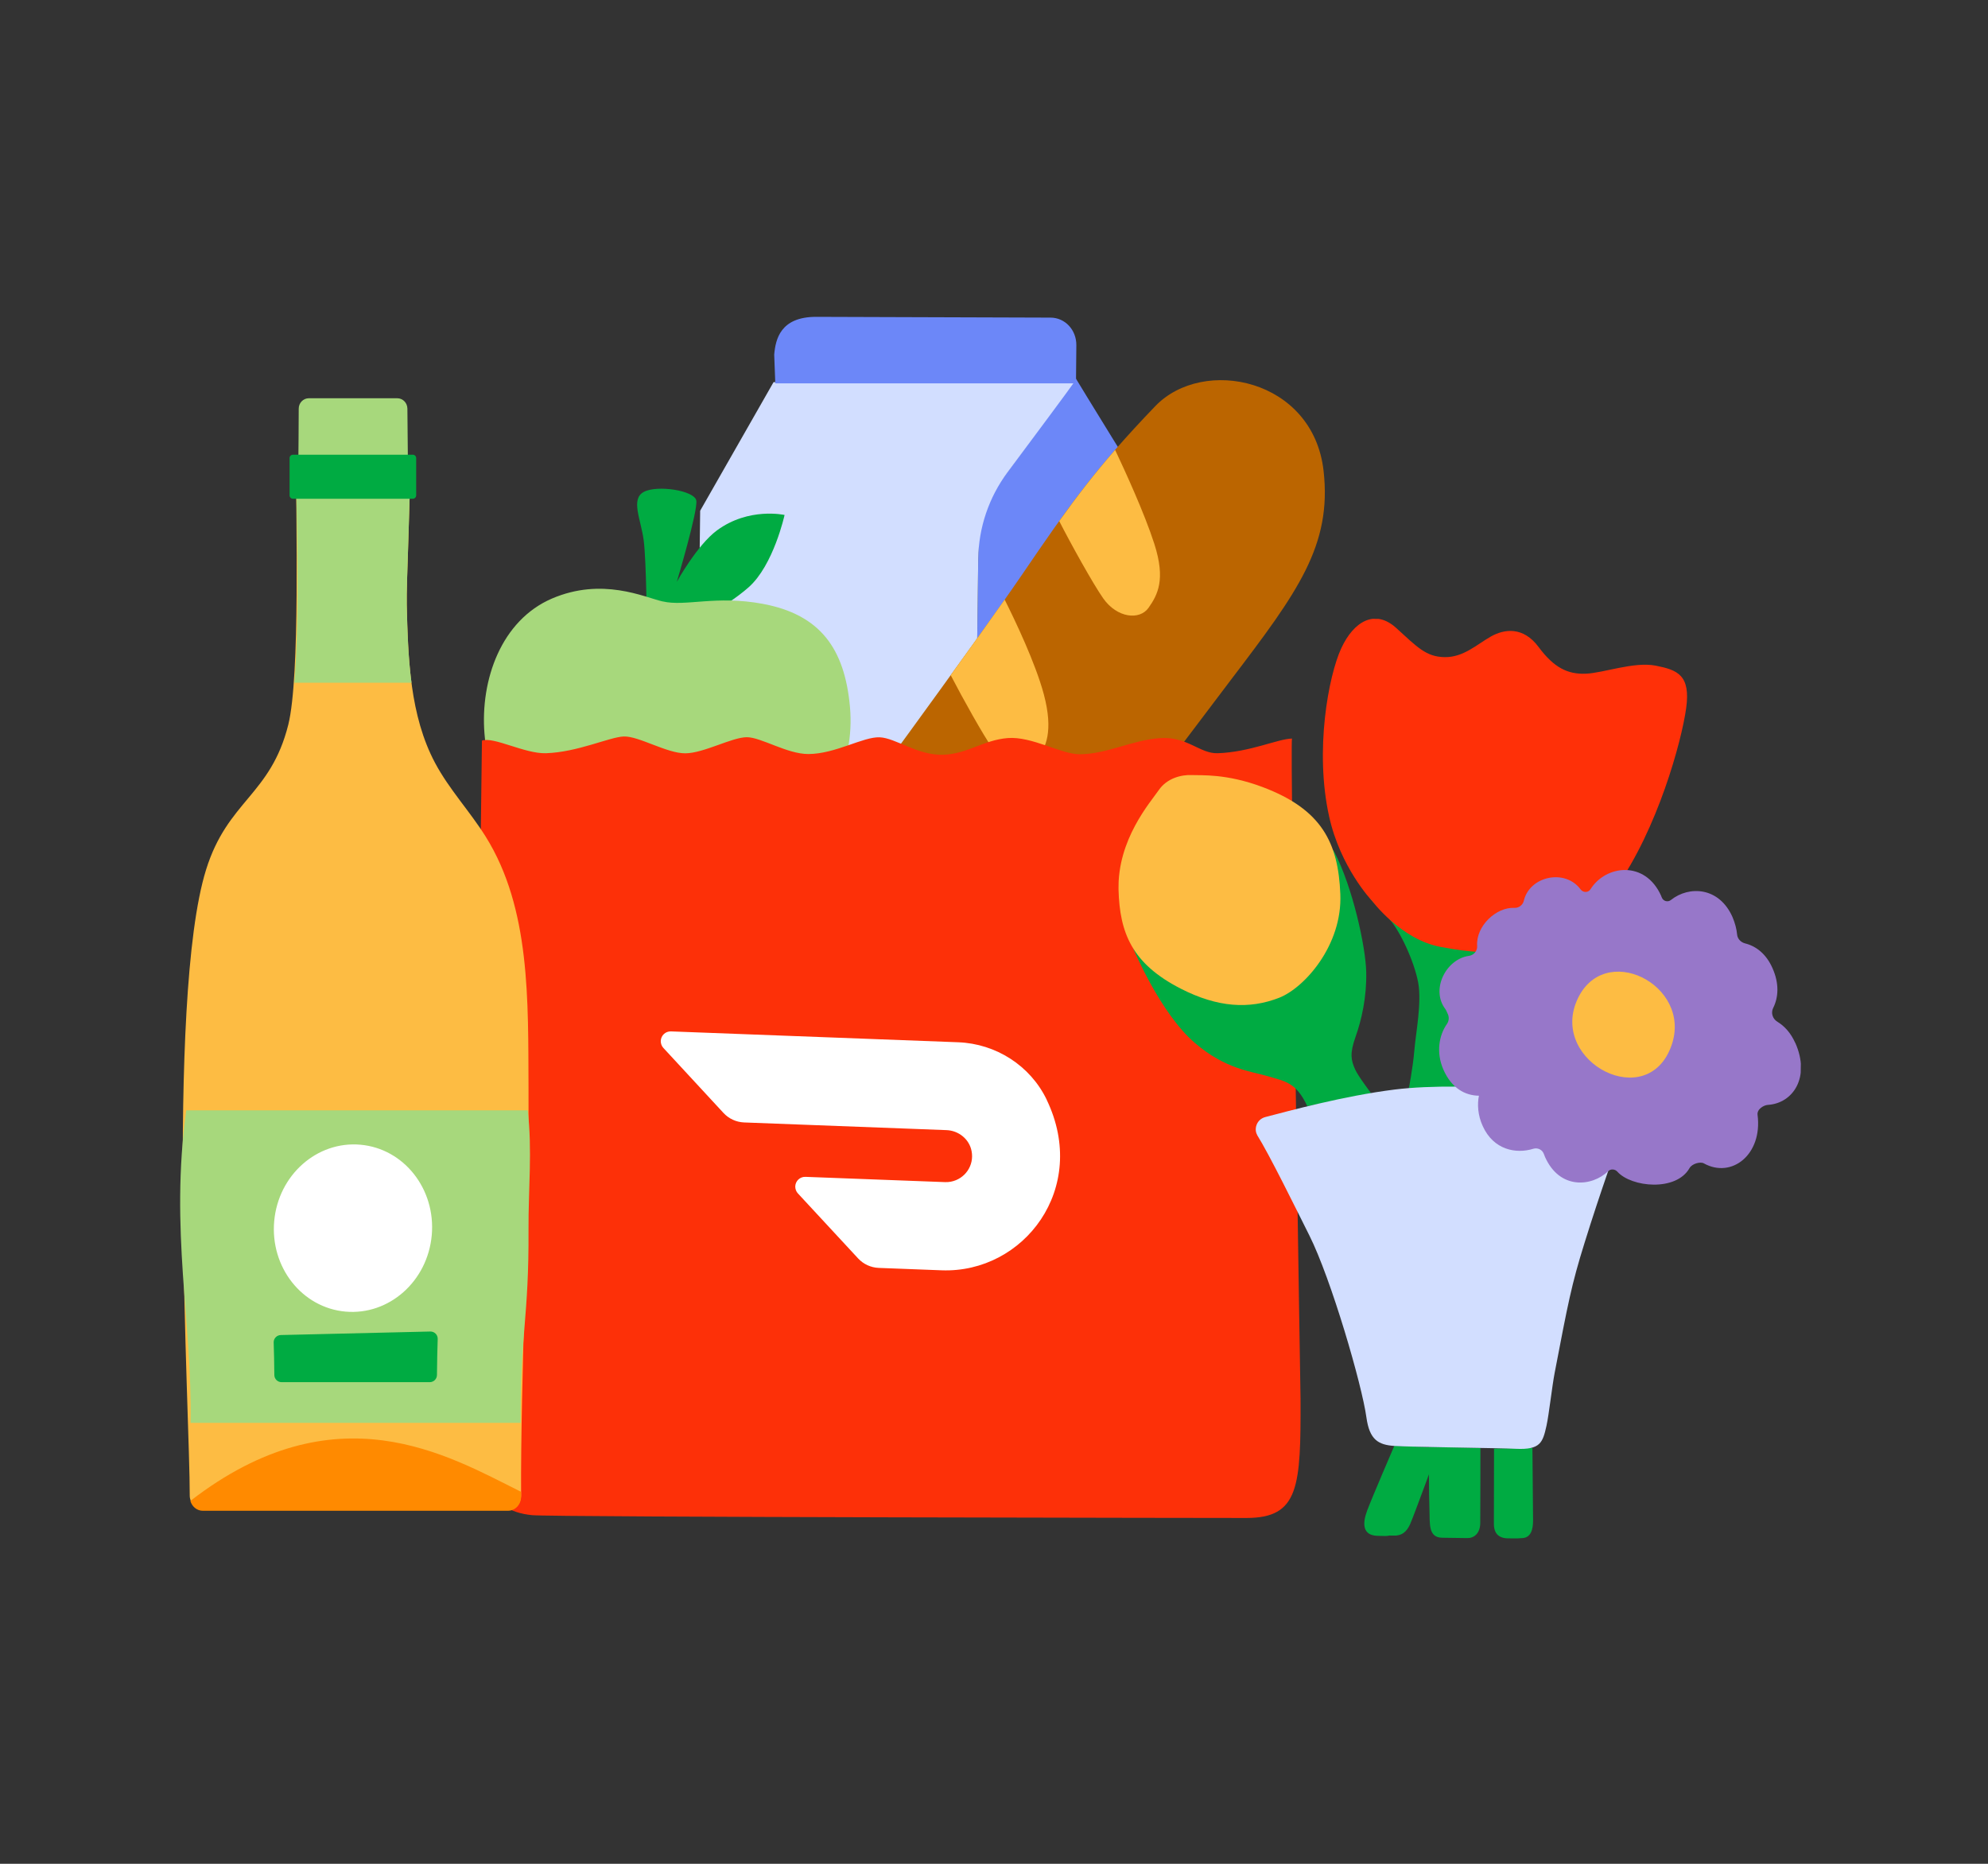 <svg width="320" height="300" viewBox="0 0 320 300" fill="none" xmlns="http://www.w3.org/2000/svg">
<rect x="0" y="0" width="320" height="300" fill="#333333" stroke="none"/>
<path d="M186.647 82.316H186.683C186.683 82.316 186.654 82.28 186.647 82.265V82.207H186.596C184.706 79.936 173.197 60.958 173.197 60.958L158.87 80.423C158.017 81.581 157.55 82.978 157.535 84.412L156.243 185.713L185.311 185.844C186.545 185.822 187.574 184.759 187.625 183.456L186.64 82.309L186.647 82.316Z" fill="#6C87F8"/>
<path d="M124.511 61.519L112.703 82.207L111.47 183.311C111.426 184.635 112.404 185.713 113.659 185.713H156.243L157.462 89.938C157.528 84.915 159.177 80.045 162.184 76.012C166.431 70.312 172.182 62.581 172.912 61.511H124.511V61.519Z" fill="#D2DEFF"/>
<path d="M124.621 57.086L124.796 61.701H173.196L173.255 55.579C173.277 53.096 171.43 51.124 169.088 51.124L131.364 51C125.584 51 124.832 54.654 124.621 57.086Z" fill="#6C87F8"/>
<path d="M133.37 135.649C133.37 135.649 157.169 103.285 164.525 92.482C171.78 81.832 176.202 75.507 185.974 65.359C193.696 57.337 211.364 60.941 213.05 75.776C214.415 87.809 208.868 95.307 198.228 109.305C187.587 123.303 164.073 154.721 164.073 154.721L133.363 135.642L133.37 135.649Z" fill="#BB6500"/>
<path d="M170.495 83.863C172.356 87.517 175.983 94.055 177.589 96.326C179.815 99.478 183.449 99.878 184.887 97.818C186.324 95.758 187.667 93.334 185.814 87.561C184.23 82.626 181.084 75.776 179.494 72.42C176.078 76.344 173.334 79.918 170.502 83.871L170.495 83.863Z" fill="#FDBC43"/>
<path d="M161.715 96.522C159.307 99.944 156.249 104.217 153.03 108.679C154.964 112.413 158.278 118.353 159.788 120.493C162.014 123.645 165.598 124.017 167.086 121.986C168.261 120.37 169.634 117.793 168.013 111.729C166.663 106.706 163.386 99.842 161.722 96.53L161.715 96.522Z" fill="#FDBC43"/>
<path d="M104.119 101.125C104.119 101.125 104.053 90.279 103.608 86.938C103.163 83.596 101.47 80.335 103.63 79.178C105.79 78.02 111.796 78.952 112.081 80.568C112.373 82.177 108.943 93.649 108.943 93.649C108.943 93.649 112.22 87.716 115.416 85.365C120.547 81.594 126.29 82.89 126.29 82.89C126.29 82.89 124.524 90.963 120.51 94.523C116.496 98.082 109.154 101.664 109.154 101.664L104.119 101.125Z" fill="#00AB42"/>
<path d="M106.644 96.808C103.695 96.117 96.93 92.863 88.815 96.357C80.707 99.859 77.291 109.395 77.984 118.086C78.678 126.778 83.808 136.365 94.93 140.5C106.053 144.634 120.963 142.116 126.911 136.663C132.851 131.211 137.682 123.393 136.814 113.77C135.967 104.415 132.041 98.919 122.78 97.194C115.183 95.782 110.38 97.675 106.651 96.801L106.644 96.808Z" fill="#A7D87C"/>
<path d="M207.955 118.88C205.686 118.931 201.161 121.072 196.008 121.239C193.111 121.334 191.155 118.509 186.718 118.808C182.281 119.106 178.143 121.392 173.808 121.406C170.808 121.421 166.108 118.487 162.204 118.8C158.299 119.113 155.709 121.377 151.775 121.486C147.703 121.603 144.156 118.779 141.601 118.677C138.938 118.567 134.479 121.355 130.129 121.37C126.713 121.385 122.502 118.662 120.218 118.662C117.81 118.662 113.292 121.239 110.307 121.254C107.322 121.268 102.798 118.451 100.397 118.546C98.105 118.633 92.996 121.072 87.88 121.239C84.465 121.348 79.422 118.516 77.576 119.215C77.576 119.215 76.517 206.597 76.065 217.313C75.197 237.964 78.524 243.155 85.64 243.883C88.807 244.21 199.351 244.334 200.635 244.334C209.116 244.334 209.393 239.304 209.342 225.138C209.342 225.138 207.627 120.453 207.963 118.88H207.955Z" fill="#FD3008"/>
<path d="M168.486 177.015C165.845 171.525 160.313 167.993 154.231 167.764L108.008 166.016C107.122 165.981 106.395 166.669 106.359 167.552C106.359 167.976 106.501 168.382 106.785 168.682L116.466 179.152C117.317 180.07 118.505 180.617 119.763 180.67L152.352 181.906C154.32 181.977 156.04 183.372 156.394 185.296C156.838 187.574 155.348 189.763 153.061 190.204C152.76 190.257 152.44 190.293 152.121 190.275L129.657 189.427C128.771 189.392 128.044 190.081 128.008 190.964C128.008 191.387 128.15 191.793 128.434 192.093L138.132 202.563C138.983 203.481 140.171 204.029 141.43 204.082L151.572 204.47C164.781 204.964 175.33 191.281 168.486 177.033" fill="white"/>
<path d="M81.767 242.947C82.938 242.947 83.885 241.93 83.879 240.68C83.773 222.315 85.179 193.404 85.073 175.038C84.993 161.101 85.425 146.266 78.183 134.67C75.631 130.581 72.3 127.064 70.027 122.792C65.986 115.197 65.679 106.063 65.471 97.33C65.392 94.006 66.069 80.416 65.991 74.845C65.977 73.924 65.226 73.19 64.303 73.19H49.349C48.421 73.19 47.666 73.935 47.661 74.86C47.618 82.741 48.338 108.924 46.404 116.648C43.553 128.034 36.636 128.828 33.162 140.015C26.66 160.945 30.593 228.617 30.54 240.689C30.535 241.939 31.481 242.949 32.651 242.949H81.77L81.767 242.947Z" fill="#FDBC43"/>
<path d="M66.235 109.888C65.697 105.749 65.569 101.495 65.471 97.33C65.392 94.006 66.069 80.415 65.99 74.844C65.977 73.923 65.226 73.188 64.303 73.188H49.349C48.421 73.188 47.665 73.932 47.661 74.858C47.627 81.124 48.351 98.96 47.367 109.888H66.235Z" fill="#A7D87C"/>
<path d="M65.683 77.045C65.648 72.777 65.612 68.38 65.576 65.76C65.562 64.838 64.838 64.103 63.951 64.103H49.709C48.815 64.103 48.089 64.847 48.084 65.773C48.071 68.176 48.06 72.283 47.997 77.045H65.686H65.683Z" fill="#A7D87C"/>
<path d="M83.879 240.909C83.879 240.648 83.876 240.388 83.874 240.127C72.065 234.247 54.107 223.454 30.643 241.591C30.909 242.508 31.701 243.176 32.649 243.176H81.767C82.937 243.176 83.885 242.159 83.879 240.909Z" fill="#FF8A00"/>
<path d="M30.676 229.029H83.809C83.726 214.625 85.154 212.276 85.073 197.872C85.037 191.545 85.703 185.033 84.941 178.721H29.977C27.316 198.093 30.967 212.83 30.676 229.032V229.029Z" fill="#A7D87C"/>
<path d="M45.327 222.475H69.171C69.812 222.475 70.332 221.96 70.334 221.323C70.345 219.258 70.41 216.91 70.455 215.517C70.475 214.851 69.93 214.308 69.263 214.324L45.191 214.891C44.545 214.907 44.034 215.444 44.054 216.087C44.095 217.406 44.155 219.593 44.16 221.321C44.16 221.96 44.684 222.475 45.325 222.475H45.327Z" fill="#00AB42"/>
<path d="M66.445 73.188H47.156C46.856 73.188 46.612 73.431 46.612 73.731V79.738C46.612 80.038 46.856 80.281 47.156 80.281H66.445C66.746 80.281 66.99 80.038 66.99 79.738V73.731C66.99 73.431 66.746 73.188 66.445 73.188Z" fill="#00AB42"/>
<path d="M69.498 198.82C70.164 191.402 65.027 184.881 58.024 184.255C51.021 183.629 44.804 189.135 44.138 196.553C43.471 203.971 48.608 210.492 55.611 211.118C62.614 211.744 68.831 206.238 69.498 198.82Z" fill="white"/>
<g clip-path="url(#clip0_1162_2071)">
<path d="M182.421 152.681C182.421 152.681 186.737 163.083 192.325 167.868C197.299 172.144 201.446 172.439 204.201 173.262C206.957 174.085 208.649 174.251 210.433 178.056C212.944 177.567 220.696 175.962 220.696 175.962C220.696 175.962 218.564 173.151 218.125 172.123C217.477 170.664 217.229 169.614 218.197 166.893C219.165 164.173 220.004 160.499 219.916 156.456C219.829 152.413 217.744 142.827 214.793 137.151C211.842 131.476 182.421 152.681 182.421 152.681Z" fill="#00AB42"/>
<path d="M224.44 232.718C224.44 232.718 220.965 240.777 220.074 243.118C219.256 245.295 219.351 247.103 221.663 247.206C224.166 247.312 222.977 247.105 224.168 247.169C225.67 247.261 226.42 246.535 226.961 245.377C227.501 244.22 231.593 233.007 231.593 233.007L224.464 232.718L224.44 232.718Z" fill="#00AB42"/>
<path d="M230.044 232.914C229.97 233.056 230.004 240.949 230.094 243.043C230.184 245.136 229.841 247.485 232.131 247.517L236.21 247.573C237.259 247.588 238.248 246.817 238.27 245.176C238.293 243.536 238.295 233.075 238.295 233.075L230.02 232.89L230.044 232.914Z" fill="#00AB42"/>
<path d="M240.488 233.201C240.475 234.128 240.48 244.113 240.465 245.231C240.449 246.348 240.837 247.589 242.722 247.615C244.606 247.641 244.272 247.613 245.012 247.576C246.397 247.524 246.796 246.221 246.77 244.652C246.744 243.082 246.669 233.072 246.669 233.072L240.489 233.177L240.488 233.201Z" fill="#00AB42"/>
<path d="M226.713 175.522C226.713 175.522 227.432 171.871 227.661 169.069C227.891 166.266 228.889 161.359 228.267 158.093C227.644 154.827 225.423 149.875 223.543 147.828C221.663 145.781 221.073 145.298 220.768 144.913C220.463 144.528 220.079 143.001 221.533 141.381C222.987 139.761 227.122 135.705 234.601 136.521C242.081 137.338 244.211 138.556 248.423 142.727C252.635 146.898 239.735 149.93 237.395 167.301C236.676 172.688 236.62 175.017 236.62 175.017L226.713 175.546L226.713 175.522Z" fill="#00AB42"/>
<path d="M220.768 144.913C220.768 144.913 215.737 139.589 213.942 131.41C211.585 120.773 213.851 108.774 215.892 104.357C217.933 99.939 221.371 98.013 224.74 101.079C228.109 104.145 229.542 105.734 232.547 105.775C235.552 105.817 237.704 103.754 239.94 102.477C242.176 101.201 245.211 100.838 247.67 104.153C250.129 107.468 252.332 108.545 255.22 108.442C258.108 108.339 263.001 106.457 266.522 107.148C270.043 107.838 272.154 108.676 271.412 114.015C270.67 119.354 266.825 133.4 260.11 142.888C250.596 156.356 236.041 153.136 232.019 152.439C225.475 151.302 220.769 144.889 220.769 144.889L220.768 144.913Z" fill="#FF3008"/>
<path d="M205.927 160.59C209.957 159.005 216.087 152.171 215.748 143.917C215.41 135.662 212.789 130.276 203.201 126.673C197.387 124.5 193.398 124.826 191.801 124.756C190.204 124.687 187.859 125.225 186.519 127.18C185.18 129.134 179.849 135.124 180.047 143.234C180.237 150.179 182.219 155.127 190.06 159.135C195.982 162.165 201.082 162.496 205.927 160.59Z" fill="#FDBC43"/>
<path d="M202.353 182.652C201.84 181.812 202.197 180.177 203.705 179.793C207.536 178.8 216.276 176.401 224.497 175.373C236.254 173.918 256.762 176.151 261.586 177.478C262.157 177.628 262.043 178.934 260.97 182.343C260.022 185.302 257.718 191.475 255.046 200.093C252.949 206.816 252.408 209.709 250.248 220.972C249.811 223.249 249.345 227.593 248.937 229.466C248.327 232.215 247.953 233.375 244.019 233.202C241.373 233.07 227.038 232.92 224.44 232.741C221.843 232.563 220.447 231.735 219.948 228.162C219.233 222.898 214.269 205.854 210.764 198.863C208.559 194.458 204.313 185.817 202.33 182.651L202.353 182.652Z" fill="#D2DEFF"/>
<path d="M288.962 167.846C288.245 166.243 287.234 165.159 286.122 164.478C285.342 164.016 285.021 163.06 285.414 162.258C286.272 160.558 286.422 158.325 285.312 155.837C284.294 153.517 282.642 152.281 280.906 151.853C280.217 151.677 279.676 151.123 279.614 150.409C279.531 149.528 279.282 148.574 278.866 147.593C276.715 142.761 271.899 142.528 268.956 144.865C268.474 145.262 267.737 145.062 267.506 144.488C267.46 144.392 267.414 144.297 267.391 144.201C264.823 138.436 258.467 139.228 256.027 143.117C255.661 143.707 254.85 143.719 254.428 143.166C251.899 139.756 246.203 141.056 245.29 144.966C245.138 145.654 244.487 146.168 243.771 146.134C240.863 145.975 237.553 149.044 237.77 152.256C237.831 153.042 237.249 153.747 236.46 153.855C232.779 154.351 230.254 159.261 232.644 162.409C232.808 162.625 232.876 162.888 232.992 163.103C233.294 163.654 233.261 164.32 232.896 164.838C231.655 166.604 231.116 169.378 232.341 172.176C233.66 175.166 235.814 176.337 238.056 176.368C237.775 177.743 237.87 179.504 238.657 181.227C240.392 185.102 244.033 185.771 246.812 184.906C247.506 184.701 248.241 185.044 248.494 185.713C248.564 185.881 248.633 186.048 248.702 186.239C251.062 191.526 256.245 191.027 258.856 188.519C259.267 188.121 259.935 188.154 260.334 188.587C262.589 191.115 269.808 191.832 271.96 188.011C272.375 187.303 273.692 186.941 274.26 187.258C278.735 189.745 283.727 185.843 282.909 179.46C282.779 178.531 283.909 177.881 284.577 177.843C288.612 177.589 291.438 173.396 288.986 167.87L288.962 167.846Z" fill="#9777C9"/>
<path d="M269.061 168.261C272.489 158.489 258.014 151.228 253.798 161.108C249.581 170.988 265.236 179.169 269.061 168.261Z" fill="#FDBC43"/>
</g>
<defs>
<clipPath id="clip0_1162_2071">
<rect width="110.201" height="147.772" fill="white" transform="matrix(1 0.014 -0.014 1 180.66 99.044)"/>
</clipPath>
</defs>
</svg>
